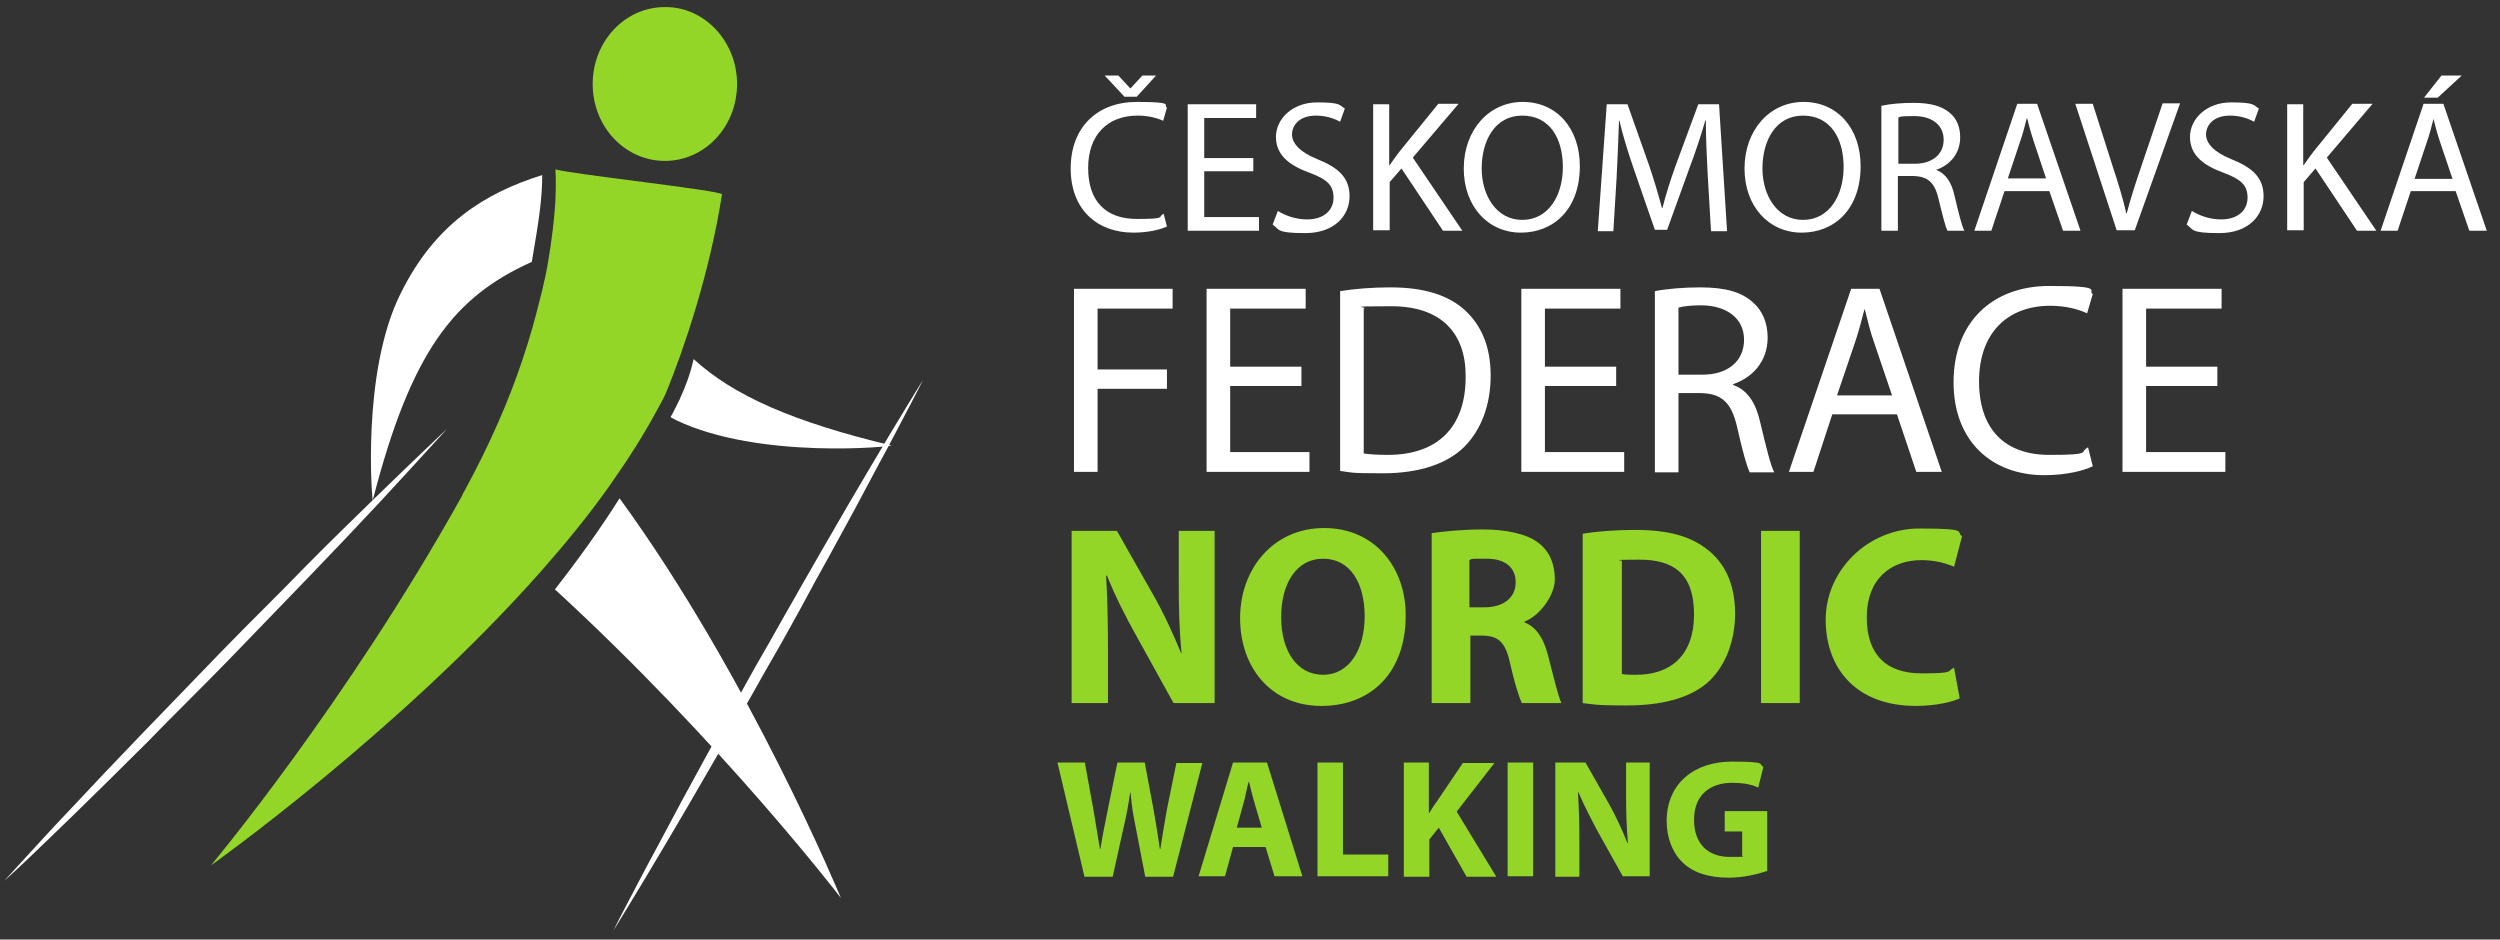 <?xml version="1.0" encoding="UTF-8"?>
<svg id="Vrstva_1" data-name="Vrstva 1" xmlns="http://www.w3.org/2000/svg" version="1.1" viewBox="0 0 529.8 199.1">
  <rect x="0" y="0" width="529.8" height="199.1" fill="#333333" stroke="none"/>
  <defs>
    <style>
      .cls-1 {
        fill: #fff;
      }

      .cls-1, .cls-2 {
        stroke-width: 0px;
      }

      .cls-2 {
        fill: #93d628;
      }
    </style>
  </defs>
  <g id="prefix_Layer_3" data-name="prefix  Layer 3">
    <path class="cls-1" d="M.9,186.7l93.8-95.8"/>
    <path class="cls-1" d="M.9,186.7s1.4-1.6,3.9-4.3c2.5-2.7,6-6.6,10.3-11.1,4.3-4.6,9.3-9.9,14.8-15.6,2.7-2.8,5.5-5.7,8.4-8.7l8.7-9c2.9-3,5.9-6,8.8-8.9,2.9-2.9,5.8-5.8,8.5-8.6,5.5-5.6,10.8-10.7,15.3-15.1s8.3-8,10.9-10.5,4.2-4,4.2-4c0,0-1.4,1.6-3.9,4.3-2.5,2.7-6,6.6-10.3,11.2s-9.3,9.9-14.8,15.6c-2.7,2.8-5.5,5.7-8.4,8.7l-8.7,9c-2.9,3-5.9,6-8.8,8.9-2.9,2.9-5.8,5.8-8.5,8.6-5.6,5.6-10.8,10.7-15.3,15.1s-8.3,8-10.9,10.5c-2.6,2.4-4.2,3.9-4.2,3.9Z"/>
    <path class="cls-1" d="M130,197.2l65.6-116.8"/>
    <path class="cls-1" d="M130,197.2s.9-1.9,2.6-5.1c1.7-3.2,4.1-7.9,7.1-13.4,2.9-5.5,6.4-12,10.2-18.9,1.9-3.4,3.9-7,5.8-10.6,2-3.6,4-7.3,6.1-10.9,2.1-3.6,4.1-7.3,6.2-10.9,2-3.6,4.1-7.1,6-10.5,3.9-6.8,7.6-13.1,10.8-18.5s5.9-9.9,7.8-13c1.9-3.1,3-4.9,3-4.9,0,0-.9,1.9-2.6,5.1-1.7,3.2-4.1,7.9-7.1,13.4-2.9,5.5-6.4,12-10.2,18.9-1.9,3.4-3.9,7-5.8,10.6-2,3.6-4,7.3-6.1,10.9-2.1,3.6-4.1,7.3-6.2,10.9-2,3.6-4.1,7.1-6,10.5-3.9,6.8-7.6,13.1-10.8,18.5s-5.9,9.9-7.8,13c-1.9,3.1-3,4.9-3,4.9h0Z"/>
    <path class="cls-1" d="M178.2,190.3s-19.3-46.8-46.9-84.7c-4.1,6.5-8.7,12.9-13.7,19.3,35.6,32.7,60.6,65.4,60.6,65.4h0Z"/>
    <path class="cls-2" d="M156.2,17.8c0,9-6.8,16.3-15.3,16.3s-15.3-7.3-15.3-16.3,6.8-16.3,15.3-16.3c8.4-.1,15.3,7.3,15.3,16.3Z"/>
    <path class="cls-1" d="M84.9,62.2c-8.4,16.8-6,44.3-5.9,43.8,8.1-31.5,17.2-43.1,33.7-50.5,1.6-9.3,2.2-13.5,2.2-18.4-12.1,3.8-22.7,10.3-30,25.1Z"/>
    <path class="cls-1" d="M147,76.1c-.6,2.7-1.6,5.6-3,8.6-.6,1.2-1.2,2.5-1.9,3.7.4.2.7.4,1.1.6,17.7,8.5,46.2,5.6,45.7,5.4-20.9-5-33.5-10.6-41.9-18.3Z"/>
    <path class="cls-2" d="M117.7,35.9s.2,2.4,0,6.7c-.2,3.4-.7,8.1-1.7,13.8-.2,1.2-.5,2.5-.8,3.8-.2.9-.4,1.9-.7,2.9-1,4.1-2.2,8.5-3.8,13.2-2.8,8.4-6.8,17.7-12.3,27.8-.2.3-.4.7-.5,1-24.5,44-53.2,78.3-53.2,78.3,0,0,40-28.4,70.1-62.5,5.2-5.9,10.1-11.9,14.4-18,3.8-5.4,7.2-10.7,10.1-16.1.7-1.3,1.4-2.5,1.9-3.7,3.7-9,9.2-25.2,11.8-41.9.3-.8-32.8-4.4-35.2-5.3h0Z"/>
  </g>
  <g id="prefix_Layer_2" data-name="prefix  Layer 2">
    <path class="cls-2" d="M227.1,149v-36.5h9.6l7.6,13.4c2.2,3.8,4.3,8.4,6,12.5h.1c-.5-4.8-.6-9.7-.6-15.3v-10.6h7.6v36.5h-8.7l-7.8-14.1c-2.2-3.9-4.6-8.6-6.3-12.9h-.2c.3,4.9.4,10,.4,16v11h-7.7ZM297.9,130.4c0,12-7.2,19.2-17.9,19.2s-17.2-8.2-17.2-18.6,7-19.1,17.8-19.1,17.3,8.4,17.3,18.5h0ZM271.5,130.8c0,7.2,3.4,12.2,8.9,12.2s8.8-5.3,8.8-12.4-3.1-12.2-8.8-12.2-8.9,5.3-8.9,12.4ZM303.3,113c2.7-.4,6.6-.8,11-.8s9.2.8,11.8,2.9c2.2,1.7,3.4,4.3,3.4,7.7s-3.3,7.8-6.4,8.9v.2c2.5,1,4,3.4,4.9,6.8,1.1,4.2,2.2,8.9,2.9,10.3h-8.4c-.5-1.1-1.5-4-2.5-8.5-1-4.6-2.6-5.8-6-5.8h-2.4v14.3h-8.2v-36h0ZM311.4,128.7h3.2c4.1,0,6.6-2.1,6.6-5.3s-2.3-5-6.1-5-3.1,0-3.7.3v10ZM335.4,113.1c3-.5,7-.8,11.1-.8,7,0,11.5,1.3,15,3.9,3.8,2.8,6.2,7.3,6.2,13.8s-2.5,11.8-6,14.8c-3.8,3.2-9.7,4.7-16.9,4.7s-7.4-.3-9.4-.5v-35.9h0ZM343.6,142.8c.7.2,1.9.2,2.9.2,7.5.1,12.5-4.1,12.5-12.8s-4.4-11.6-11.6-11.6-3,.2-3.7.3v23.9h0ZM381.4,112.5v36.5h-8.2v-36.5h8.2ZM415.3,148c-1.5.7-4.9,1.6-9.3,1.6-12.6,0-19.1-7.9-19.1-18.3s8.9-19.3,19.9-19.3,7.5.8,9,1.6l-1.7,6.5c-1.6-.7-4-1.4-6.9-1.4-6.5,0-11.6,4-11.6,12.1s4.3,11.9,11.6,11.9,5.3-.5,6.9-1.2l1.2,6.5ZM229.8,185.7l-5.7-24.1h5.8l1.8,9.9c.5,2.9,1,6,1.4,8.4h.1c.4-2.6,1-5.5,1.6-8.5l2-9.8h5.8l1.9,10.2c.5,2.8.9,5.4,1.3,8.1h.1c.4-2.7.9-5.5,1.4-8.4l2-9.8h5.5l-6.2,24.1h-5.9l-2-10.4c-.5-2.4-.9-4.7-1.1-7.4h-.1c-.4,2.7-.8,5-1.4,7.4l-2.3,10.4h-6ZM261.3,179.5l-1.7,6.2h-5.6l7.3-24.1h7.2l7.5,24.1h-5.9l-1.9-6.2h-6.9ZM267.4,175.4l-1.5-5.1c-.4-1.4-.9-3.2-1.2-4.6h-.1c-.4,1.4-.7,3.3-1.1,4.6l-1.4,5.1h5.3ZM279.2,161.6h5.4v19.5h9.6v4.6h-15v-24.1ZM297.4,161.6h5.4v10.7h.1c.5-.9,1.1-1.8,1.7-2.6l5.4-8h6.7l-8,10.3,8.4,13.8h-6.3l-5.9-10.4-2,2.5v7.9h-5.4v-24.2h-.1ZM324.9,161.6v24.1h-5.4v-24.1h5.4ZM329.6,185.7v-24.1h6.4l5,8.8c1.4,2.5,2.8,5.5,3.9,8.3h.1c-.3-3.2-.4-6.4-.4-10.1v-7h5v24.1h-5.7l-5.2-9.3c-1.4-2.6-3-5.7-4.2-8.5h-.1c.2,3.2.3,6.6.3,10.6v7.3h-5.1,0ZM374.4,184.6c-1.7.6-4.9,1.4-8,1.4-4.4,0-7.6-1.1-9.8-3.2-2.2-2.1-3.4-5.3-3.4-8.8,0-8,5.9-12.6,13.8-12.6s5.5.6,6.7,1.1l-1.1,4.4c-1.3-.6-2.9-1-5.6-1-4.5,0-8,2.5-8,7.8s3.1,7.9,7.6,7.9,2.2-.1,2.6-.3v-5.1h-3.7v-4.3h9v12.7h-.1Z"/>
    <path class="cls-1" d="M227.6,61.2h20.9v4.2h-15.9v12.9h14.7v4.1h-14.7v17.6h-5v-38.8ZM275.8,81.8h-15.1v14h16.8v4.2h-21.8v-38.8h21v4.2h-16v12.3h15.1v4.1h0ZM284,61.7c3.1-.5,6.7-.8,10.7-.8,7.2,0,12.3,1.7,15.7,4.8,3.5,3.2,5.5,7.7,5.5,13.9s-2,11.5-5.6,15.1-9.6,5.6-17.2,5.6-6.6-.2-9.1-.5v-38.1ZM289,96.1c1.3.2,3.1.3,5.1.3,10.7,0,16.5-6,16.5-16.5.1-9.2-5.1-15-15.7-15s-4.6.2-5.9.5v30.7ZM342.5,81.8h-15.1v14h16.8v4.2h-21.8v-38.8h21v4.2h-16v12.3h15.1v4.1ZM350.7,61.7c2.5-.5,6.2-.8,9.6-.8,5.4,0,8.8,1,11.2,3.2,2,1.7,3.1,4.4,3.1,7.4,0,5.1-3.2,8.5-7.3,9.9v.2c3,1,4.8,3.8,5.7,7.8,1.3,5.4,2.2,9.2,3,10.7h-5.2c-.6-1.2-1.5-4.4-2.6-9.3-1.2-5.4-3.2-7.4-7.8-7.5h-4.7v16.8h-5v-38.4h0ZM355.7,79.4h5.1c5.4,0,8.8-2.9,8.8-7.4s-3.6-7.2-8.9-7.3c-2.4,0-4.1.2-5,.5v14.2ZM388.3,87.8l-4,12.2h-5.2l13.2-38.8h6l13.2,38.8h-5.4l-4.1-12.2h-13.7ZM401,83.9l-3.8-11.2c-.9-2.5-1.4-4.8-2-7.1h-.1c-.6,2.3-1.2,4.7-2,7l-3.8,11.2h11.7ZM443.5,98.8c-1.8.9-5.5,1.9-10.3,1.9-10.9,0-19.2-7-19.2-19.7s8.2-20.4,20.3-20.4,7.9,1,9.2,1.7l-1.2,4.1c-1.9-.9-4.6-1.6-7.8-1.6-9.1,0-15.1,5.8-15.1,16s5.5,15.6,14.9,15.6,6.2-.6,8.2-1.6l1,4ZM469.9,81.8h-15.1v14h16.8v4.2h-21.8v-38.8h21v4.2h-16v12.3h15.1v4.1Z"/>
    <path class="cls-1" d="M247.3,48c-1.3.6-3.8,1.3-7.1,1.3-7.6,0-13.3-4.8-13.3-13.6s5.7-14.1,14-14.1,5.5.7,6.4,1.2l-.8,2.8c-1.3-.6-3.2-1.1-5.4-1.1-6.3,0-10.5,4-10.5,11.1s3.8,10.8,10.3,10.8,4.3-.4,5.7-1.1l.7,2.7h0ZM238.3,20.5l-4.2-4.5h2.9l2.5,2.7h.1l2.5-2.7h2.9l-4.1,4.5h-2.6,0ZM265.6,36.3h-10.4v9.7h11.6v2.9h-15.1v-26.8h14.5v2.9h-11v8.5h10.4v2.8ZM270.8,44.7c1.6,1,3.8,1.8,6.2,1.8,3.5,0,5.6-1.9,5.6-4.6s-1.4-3.9-5.1-5.3c-4.4-1.6-7.1-3.8-7.1-7.6s3.5-7.3,8.7-7.3,4.7.6,5.9,1.3l-1,2.8c-.9-.5-2.7-1.3-5.1-1.3-3.7,0-5.1,2.2-5.1,4s1.6,3.7,5.3,5.2c4.5,1.8,6.9,3.9,6.9,7.9s-3.1,7.8-9.4,7.8-5.4-.8-6.9-1.8l1.1-2.9ZM290.9,22.1h3.5v12.9h.1c.7-1,1.4-2,2.1-2.9l8.2-10.1h4.3l-9.7,11.4,10.5,15.5h-4.1l-8.8-13.2-2.5,2.9v10.2h-3.5v-26.7h-.1ZM334.8,35.2c0,9.2-5.6,14.1-12.5,14.1s-12.1-5.5-12.1-13.6,5.3-14.1,12.5-14.1,12.1,5.6,12.1,13.6ZM314,35.7c0,5.7,3.1,10.9,8.6,10.9s8.6-5.1,8.6-11.2-2.8-10.9-8.6-10.9-8.6,5.3-8.6,11.2ZM361.9,37.1c-.2-3.7-.4-8.2-.4-11.6h-.1c-.9,3.1-2,6.5-3.4,10.2l-4.7,13h-2.6l-4.4-12.7c-1.3-3.8-2.4-7.3-3.1-10.4h-.1c-.1,3.3-.3,7.8-.5,11.9l-.7,11.5h-3.3l1.9-26.9h4.4l4.6,13c1.1,3.3,2,6.3,2.7,9h.1c.7-2.7,1.6-5.7,2.8-9l4.8-13h4.4l1.7,26.9h-3.4l-.7-11.9ZM394.3,35.2c0,9.2-5.6,14.1-12.5,14.1s-12.1-5.5-12.1-13.6,5.3-14.1,12.5-14.1,12.1,5.6,12.1,13.6ZM373.5,35.7c0,5.7,3.1,10.9,8.6,10.9s8.6-5.1,8.6-11.2-2.8-10.9-8.6-10.9-8.6,5.3-8.6,11.2ZM398.8,22.4c1.8-.4,4.3-.6,6.7-.6,3.7,0,6.1.7,7.8,2.2,1.4,1.2,2.1,3,2.1,5.1,0,3.5-2.2,5.9-5.1,6.9h0c2.1.8,3.3,2.7,3.9,5.5.9,3.7,1.5,6.3,2.1,7.4h-3.6c-.4-.8-1-3.1-1.8-6.4-.8-3.7-2.2-5.1-5.4-5.2h-3.3v11.6h-3.5v-26.5h0ZM402.3,34.7h3.5c3.7,0,6.1-2,6.1-5.1s-2.5-5-6.2-5-2.9.2-3.4.3v9.8ZM424.8,40.5l-2.8,8.4h-3.6l9.1-26.9h4.2l9.2,26.9h-3.7l-2.9-8.4h-9.5ZM433.6,37.8l-2.6-7.8c-.6-1.8-1-3.3-1.4-4.9h-.1c-.4,1.6-.8,3.2-1.4,4.9l-2.6,7.8h8.1,0ZM448.6,48.9l-8.8-26.9h3.7l4.2,13.2c1.2,3.6,2.2,6.9,2.9,10h.1c.8-3.1,1.9-6.5,3.1-10l4.5-13.3h3.7l-9.6,26.9h-3.8ZM464.5,44.7c1.6,1,3.8,1.8,6.2,1.8,3.5,0,5.6-1.9,5.6-4.6s-1.4-3.9-5.1-5.3c-4.4-1.6-7.1-3.8-7.1-7.6s3.5-7.3,8.7-7.3,4.7.6,5.9,1.3l-1,2.8c-.9-.5-2.7-1.3-5.1-1.3-3.7,0-5.1,2.2-5.1,4s1.6,3.7,5.3,5.2c4.5,1.8,6.9,3.9,6.9,7.9s-3.1,7.8-9.4,7.8-5.4-.8-6.9-1.8l1.1-2.9ZM484.6,22.1h3.5v12.9h.1c.7-1,1.4-2,2.1-2.9l8.2-10.1h4.3l-9.7,11.4,10.5,15.5h-4.1l-8.8-13.2-2.5,2.9v10.2h-3.5v-26.7h-.1ZM510.9,40.5l-2.8,8.4h-3.6l9.1-26.9h4.2l9.2,26.9h-3.7l-2.9-8.4h-9.5,0ZM519.7,37.8l-2.6-7.7c-.6-1.8-1-3.3-1.4-4.9h0c-.4,1.6-.8,3.2-1.4,4.9l-2.6,7.8h8.1ZM521.7,16l-5.1,4.7h-2.9l3.7-4.7h4.3Z"/>
  </g>
</svg>